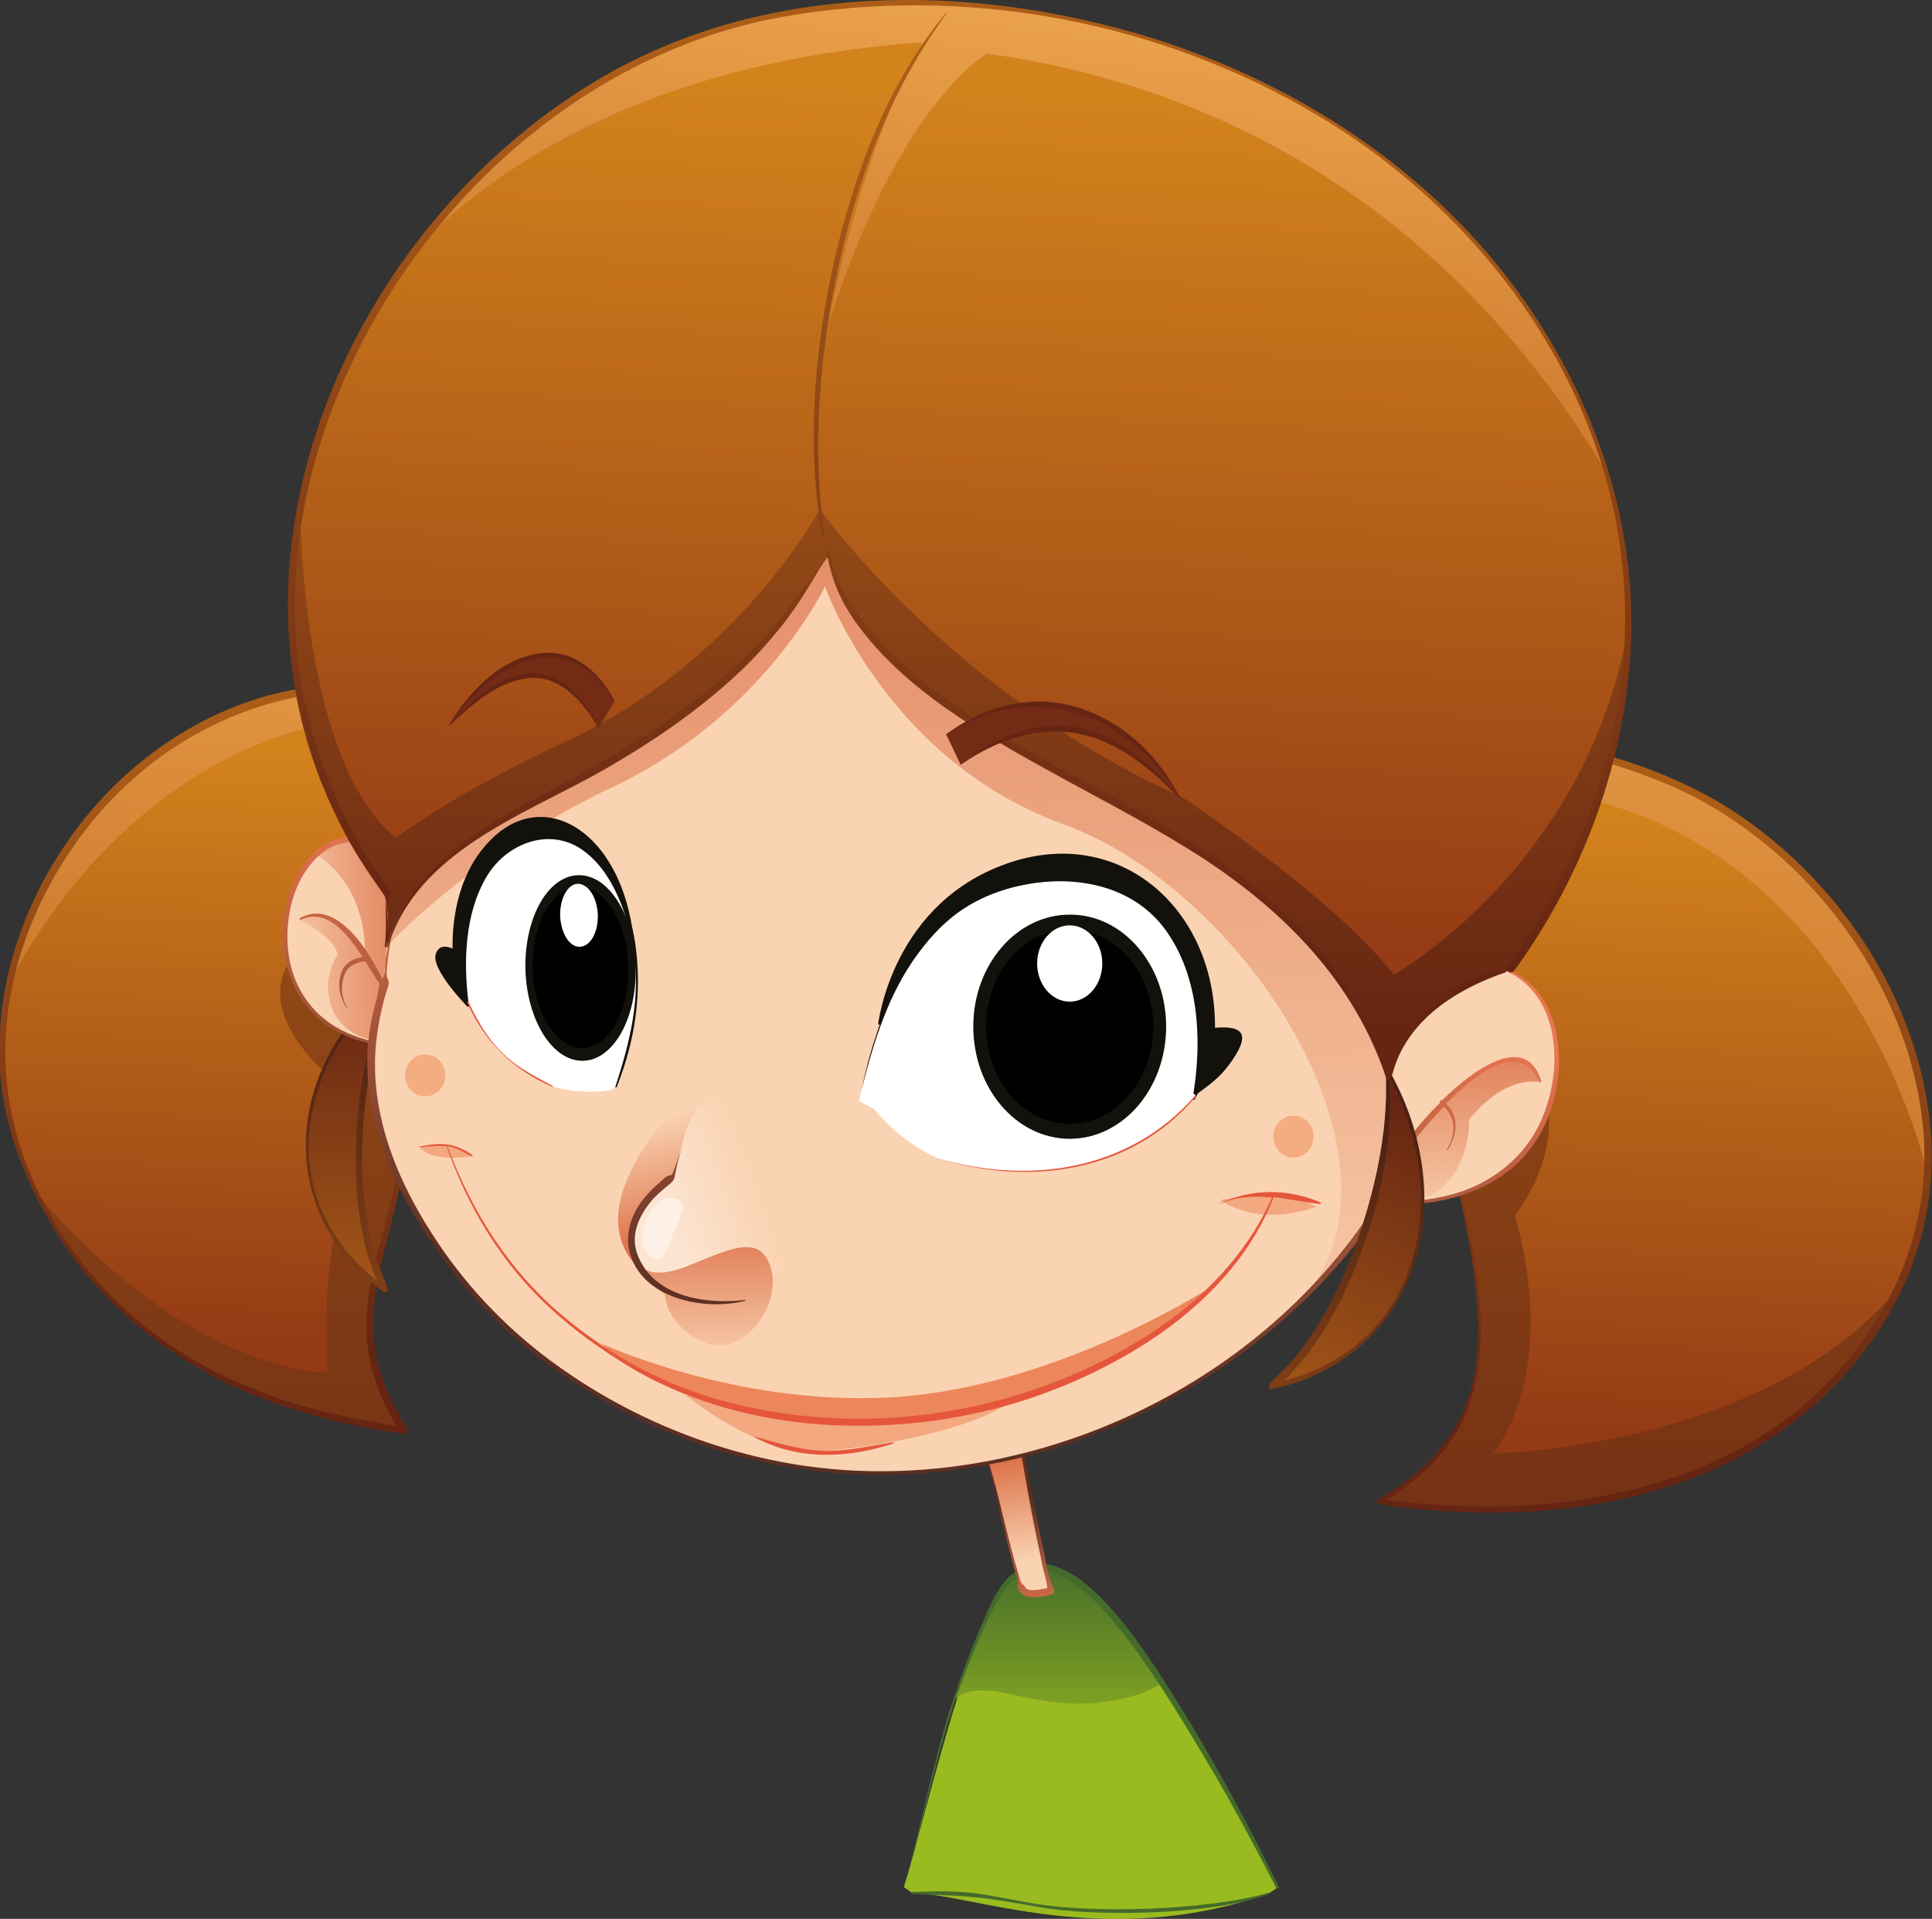 <?xml version="1.0" encoding="utf-8"?>
<!-- Generator: Adobe Illustrator 24.2.0, SVG Export Plug-In . SVG Version: 6.00 Build 0)  -->
<svg version="1.1" id="_x30_1_x5F_grafika" xmlns="http://www.w3.org/2000/svg" xmlns:xlink="http://www.w3.org/1999/xlink" x="0px"
	 y="0px" viewBox="0 0 450.8 447.7" style="enable-background:new 0 0 450.8 447.7;" xml:space="preserve">
<rect x="0" y="0" width="450.8" height="447.7" fill="#333333" stroke="none"/>
<style type="text/css">
	.st0{fill:#99BB1F;}
	.st1{fill:url(#SVGID_1_);}
	.st2{fill:#446B2B;}
	.st3{fill:url(#SVGID_2_);}
	.st4{fill:url(#SVGID_3_);}
	.st5{fill:url(#SVGID_4_);}
	.st6{fill:url(#SVGID_5_);}
	.st7{fill:url(#SVGID_6_);}
	.st8{fill:url(#SVGID_7_);}
	.st9{fill:url(#SVGID_8_);}
	.st10{fill:url(#SVGID_9_);}
	.st11{fill:url(#SVGID_10_);}
	.st12{fill:url(#SVGID_11_);}
	.st13{fill:url(#SVGID_12_);}
	.st14{fill:url(#SVGID_13_);}
	.st15{fill:#FAD3B2;}
	.st16{fill:#F4AD81;}
	.st17{fill:url(#SVGID_14_);}
	.st18{fill:url(#SVGID_15_);}
	.st19{fill:#FEF1E7;}
	.st20{fill:#F3A87F;}
	.st21{fill:#ED865A;}
	.st22{fill:url(#SVGID_16_);}
	.st23{fill:url(#SVGID_17_);}
	.st24{fill:url(#SVGID_18_);}
	.st25{fill:url(#SVGID_19_);}
	.st26{fill:#E5563C;}
	.st27{fill:url(#SVGID_20_);}
	.st28{fill:url(#SVGID_21_);}
	.st29{fill:url(#SVGID_22_);}
	.st30{fill:url(#SVGID_23_);}
	.st31{fill:url(#SVGID_24_);}
	.st32{fill:url(#SVGID_25_);}
	.st33{fill:url(#SVGID_26_);}
	.st34{fill:#742B16;}
	.st35{fill:#662513;}
	.st36{fill:#13110C;}
	.st37{fill:#FFFFFF;}
</style>
<g>
	<g>
		<g>
			<g>
				<path class="st0" d="M298.1,440.4c-7.9-15.9-17.2-32.5-27.1-47.7c-7.9-12.5-27-40.1-38.3-20.1c-8.6,15.2-15.8,47.6-21.8,67.7
					l2,1.4c13.4,0,44.8,13.5,83.1,0.1L298.1,440.4z"/>
				
					<linearGradient id="SVGID_1_" gradientUnits="userSpaceOnUse" x1="-2199.278" y1="4194.223" x2="-2199.278" y2="4245.962" gradientTransform="matrix(1 0 0 1 2446.141 -3831.248)">
					<stop  offset="0" style="stop-color:#446B2B"/>
					<stop  offset="1" style="stop-color:#99BB1F"/>
				</linearGradient>
				<path class="st1" d="M237.7,395.7c6.2,1.3,12.6,2.3,19.1,1.5c5.5-0.7,10.5-1.9,14.2-4.5c-7.9-12.5-27-40-38.2-20
					c-3.6,6.4-6.9,14.8-10,23.8C226.5,392.9,233.4,394.8,237.7,395.7z"/>
				<path class="st2" d="M297.8,440.5c-4.4-8.5-8.9-17-13.7-25.3c-6.6-11.2-13.3-22.6-21.1-32.9c-3.1-4-6.4-8-10.2-11.1
					c-3.2-2.6-7.5-5.6-11.8-4.8c-5.1,1-7.8,6-10,10.5c-2.9,5.9-5.3,12.1-7.6,18.3c-4.6,13-8.4,31.8-12.4,45c0,0-0.1,0,0,0
					c3.6-12.8,7.1-31,11.4-43.6c2-6,4.2-11.9,6.7-17.6c1.9-4.3,3.9-9.6,7.8-12.3c7-5,15,1,20.1,6.2c7.2,7.4,12.8,16.3,18.3,25.1
					c8.4,13.6,16.1,27.8,23.1,42.3C298.4,440.5,298,440.8,297.8,440.5z M296.1,441.9c-12.7,4.9-40.3,5.4-53.3,3.1
					c-14.3-2.5-15.3-2.6-29.8-3.1c-0.3,0-0.3-0.5,0-0.5c13.6-0.4,14.1,0.2,27.5,2.6c14.2,2.6,41.5,1.7,55.6-2.4
					C296.2,441.6,296.3,441.8,296.1,441.9z"/>
			</g>
			<g>
				
					<linearGradient id="SVGID_2_" gradientUnits="userSpaceOnUse" x1="-2207.678" y1="4195.687" x2="-2211.143" y2="4172.128" gradientTransform="matrix(1 0 0 1 2446.141 -3831.248)">
					<stop  offset="0" style="stop-color:#FAD3B2"/>
					<stop  offset="1" style="stop-color:#DD734B"/>
				</linearGradient>
				<path class="st3" d="M228.1,333.9c4,10.4,6.6,26.3,10.5,37.3l0,0c2,0.7,4.6,0.7,6.6,0c-3.3-13.1-6.6-31.1-8.6-44.2L228.1,333.9z
					"/>
				
					<linearGradient id="SVGID_3_" gradientUnits="userSpaceOnUse" x1="-2209.347" y1="4181.137" x2="-2205.867" y2="4210.365" gradientTransform="matrix(1 0 0 1 2446.141 -3831.248)">
					<stop  offset="0" style="stop-color:#5C2F22"/>
					<stop  offset="1" style="stop-color:#EA7750"/>
				</linearGradient>
				<path class="st4" d="M228.1,333.9c2.8,8.2,4.5,16.7,6.7,25.1c0.5,2.1,1.1,4.3,1.7,6.4c0.3,1,0.6,2,0.9,3c0.2,0.8,0,1.6,0.2,2.3
					c1,2.8,5.6,2,7.8,1.3c0.5-0.2,0.7-0.8,0.5-1.3c-1.6-3.1-2-7.5-2.8-10.9c-0.8-3.8-1.6-7.5-2.3-11.3c-1.4-7.2-2.5-14.4-3.9-21.6
					c0-0.3-0.5-0.2-0.4,0.1c0.8,7,2.1,14,3.3,20.9c0.7,3.8,1.4,7.6,2.2,11.4c0.4,1.9,0.8,3.9,1.2,5.8c0.4,2,1.2,4.1,1.2,6.1
					c0.2-0.3,0.4-0.5,0.6-0.8c-0.8,0.2-5.4,1.3-5.8-0.1c-0.1-0.2-0.2-0.4-0.4-0.5c-0.8-0.4-1-2.2-1.3-3c-1.1-3.7-2.1-7.5-3-11.2
					C232.7,348.3,231,340.8,228.1,333.9C228.2,333.8,228.1,333.9,228.1,333.9L228.1,333.9z"/>
			</g>
		</g>
		<g>
			
				<linearGradient id="SVGID_4_" gradientUnits="userSpaceOnUse" x1="-2391.966" y1="4004.69" x2="-2397.782" y2="4144.282" gradientTransform="matrix(1 0 0 1 2446.141 -3831.248)">
				<stop  offset="0" style="stop-color:#D3831C"/>
				<stop  offset="1" style="stop-color:#943A15"/>
			</linearGradient>
			<path class="st5" d="M94.3,259.2c2,28-18.8,45.6,0,74.7l0,0c-39.6-5.2-73.2-22.8-89-63.3C-13.4,223,27,159.6,84.4,160.7
				c7,0.1,13.8,2.1,20.8,4.1L94.3,259.2z"/>
			
				<linearGradient id="SVGID_5_" gradientUnits="userSpaceOnUse" x1="-2055.256" y1="4021.433" x2="-2061.273" y2="4165.836" gradientTransform="matrix(1 0 0 1 2446.141 -3831.248)">
				<stop  offset="0" style="stop-color:#D3831C"/>
				<stop  offset="1" style="stop-color:#943A15"/>
			</linearGradient>
			<path class="st6" d="M338.6,268.5c6.9,34.2,15.8,63.3-16.8,81.9l0,0c47.5,7.2,100.9-4.1,122.7-52.9
				c18.8-44.6-13.8-99.6-57.4-116.2c-13.9-6.2-27.7-7.3-42.6-7.3L338.6,268.5z"/>
			<g>
				
					<linearGradient id="SVGID_6_" gradientUnits="userSpaceOnUse" x1="-2381.275" y1="3913.705" x2="-2403.802" y2="4094.853" gradientTransform="matrix(1 0 0 1 2446.141 -3831.248)">
					<stop  offset="0" style="stop-color:#F3AD54"/>
					<stop  offset="1" style="stop-color:#C67126"/>
				</linearGradient>
				<path class="st7" d="M80.4,167.9c7.5-1.3,13.6-2.9,18.6-4.9c-4.8-1.3-9.7-2.3-14.6-2.4c-41.3-0.8-73.8,31.8-81.8,67.9
					C8.2,217.7,32.4,176,80.4,167.9z"/>
				
					<linearGradient id="SVGID_7_" gradientUnits="userSpaceOnUse" x1="-2031.202" y1="3920.807" x2="-2056.922" y2="4127.639" gradientTransform="matrix(1 0 0 1 2446.141 -3831.248)">
					<stop  offset="0" style="stop-color:#F3AD54"/>
					<stop  offset="1" style="stop-color:#C67126"/>
				</linearGradient>
				<path class="st8" d="M371.3,186.6c62.3,15.6,78.1,86.1,78.1,86.1l0.5-0.9c0.8-38-27.4-76.9-62.8-90.4
					c-13.2-5.9-26.3-7.1-40.3-7.3C350.6,179,358.2,183.3,371.3,186.6z"/>
				
					<linearGradient id="SVGID_8_" gradientUnits="userSpaceOnUse" x1="-2392.813" y1="3934.503" x2="-2392.813" y2="4254.742" gradientTransform="matrix(1 0 0 1 2446.141 -3831.248)">
					<stop  offset="5.780000e-03" style="stop-color:#AB5D18"/>
					<stop  offset="1" style="stop-color:#662513"/>
				</linearGradient>
				<path class="st9" d="M94.3,333.9c-18.8-29,2-46.7,0-74.7l3.7-32.4c-3.5-7-10.7-20.8-26.5-7c-14.4,12.6,0.3,27.1,6.4,32.3
					c0.4,11.2,2.5,28.9,2.5,28.9c-5.9,12.4-4,39.4-4,39.4c-34.9-2.9-63.9-37.1-67.8-41.9C25.6,313.4,57.3,329.1,94.3,333.9z"/>
				
					<linearGradient id="SVGID_9_" gradientUnits="userSpaceOnUse" x1="-2063.623" y1="3934.556" x2="-2063.623" y2="4254.957" gradientTransform="matrix(1 0 0 1 2446.141 -3831.248)">
					<stop  offset="5.780000e-03" style="stop-color:#AB5D18"/>
					<stop  offset="1" style="stop-color:#662513"/>
				</linearGradient>
				<path class="st10" d="M321.8,350.5c46.6,7.1,99-3.8,121.4-50.3c-31.1,37.9-94.7,38.9-94.7,38.9c12.4-17.8,8.9-41.4,5-55.5
					c4.4-5.9,11.5-18.5,5.9-32.7c-3.1-7.8-8.9,0.9-14.7,14.3l-5.4-7.4l-0.7,10.8C345.5,302.8,354.4,331.8,321.8,350.5z"/>
			</g>
			
				<linearGradient id="SVGID_10_" gradientUnits="userSpaceOnUse" x1="-2392.087" y1="4004.525" x2="-2397.939" y2="4144.977" gradientTransform="matrix(1 0 0 1 2446.141 -3831.248)">
				<stop  offset="5.780000e-03" style="stop-color:#AB5D18"/>
				<stop  offset="1" style="stop-color:#662513"/>
			</linearGradient>
			<path class="st11" d="M93.9,259.2c0.6,13.1-4.1,25.1-6.9,37.7c-1.3,5.7-1.9,11.6-1.2,17.4c1,7.3,3.8,13.9,7.7,20
				c0.2-0.5,0.5-0.9,0.8-1.4c-22.6-3-45.1-10-63-25.5c-16.6-14.4-29.2-36.3-30-59.2c-0.8-21.1,7.9-41.9,21.1-57.6
				c14.3-16.9,34.4-27.6,55.9-29.2c9.2-0.7,17.9,1.2,26.7,3.6c0.5,0.1,0.7-0.6,0.2-0.8c-7-2.3-14.1-4.3-21.6-4.5
				c-5.4-0.1-10.7,0.4-16,1.4c-10.2,2-20,6.3-28.7,12.2c-16.6,11.2-29.4,28.6-35.5,48.3c-2.9,9.5-4.1,19.6-3.3,29.5
				c0.9,10.6,4.4,20.5,9.2,29.8c10.4,20.2,27.5,34.9,47.5,43.6c11.9,5.1,24.6,8.3,37.3,10c0.7,0.1,1.1-0.8,0.8-1.4
				c-3.9-6.1-6.8-12.7-7.6-20c-0.7-6,0.2-12.1,1.6-18c2.8-12.1,6.7-23.5,5.7-36.2C94.6,258.7,93.8,258.7,93.9,259.2L93.9,259.2z"/>
			
				<linearGradient id="SVGID_11_" gradientUnits="userSpaceOnUse" x1="-2055.088" y1="4021.489" x2="-2061.121" y2="4166.287" gradientTransform="matrix(1 0 0 1 2446.141 -3831.248)">
				<stop  offset="5.780000e-03" style="stop-color:#AB5D18"/>
				<stop  offset="1" style="stop-color:#662513"/>
			</linearGradient>
			<path class="st12" d="M338.4,268.6c3,15,7.2,30.4,6.4,45.8c-0.4,6.9-2.2,13.7-5.8,19.5c-4.2,7-10.7,12.1-17.5,16
				c-0.4,0.2-0.3,1,0.1,1c42,6.4,90.9-1.1,116.7-40.4c6.3-9.5,10.4-20.1,11.9-31.6c1.4-11.2,0-22.6-3.2-33.3
				c-6.6-22.1-21.4-41.5-39.7-54.4c-8.2-5.8-17.4-10.1-26.9-13.3c-11.5-3.9-23.9-4.5-35.9-4.2c-0.4,0-0.4,0.7,0,0.7
				c7.6,0.2,15.2,0.5,22.8,1.8c7.3,1.2,14,3.7,20.8,6.4c10.9,4.4,20.8,11.2,29.5,19.3c16.8,15.9,29.2,38.2,31.2,62.1
				c2,24.2-8.9,46.7-26.2,62.3c-16.9,15.3-39.2,22.4-61.1,24.5c-13.1,1.2-26.6,0.8-39.5-1.1c0,0.4,0.1,0.7,0.1,1
				c6.7-3.9,12.8-8.8,17.1-15.5c3.7-5.7,5.5-12.4,6.1-19.3c1.4-16-3.3-32.3-6.5-47.8C338.8,268.1,338.3,268.3,338.4,268.6
				L338.4,268.6z"/>
		</g>
		<g>
			
				<linearGradient id="SVGID_12_" gradientUnits="userSpaceOnUse" x1="3998.434" y1="5438.13" x2="4028.896" y2="5366.418" gradientTransform="matrix(-0.92 -0.391 -0.391 0.92 5888.314 -3129.879)">
				<stop  offset="5.780000e-03" style="stop-color:#AB5D18"/>
				<stop  offset="1" style="stop-color:#662513"/>
			</linearGradient>
			<path class="st13" d="M91.7,229.9c-8.9,18.8-11.5,52.8-1.8,70.9l0,0c-26.3-17.9-22.6-52.8,1.5-71.7L91.7,229.9z"/>
			
				<linearGradient id="SVGID_13_" gradientUnits="userSpaceOnUse" x1="3998.077" y1="5438.957" x2="4029.027" y2="5366.097" gradientTransform="matrix(-0.92 -0.391 -0.391 0.92 5888.314 -3129.879)">
				<stop  offset="0" style="stop-color:#874315"/>
				<stop  offset="1" style="stop-color:#481F14"/>
			</linearGradient>
			<path class="st14" d="M92,230.1c-4.8,10.9-6.8,23.4-7.4,35.3c-0.3,6.4,0,12.8,1,19.1c0.5,3,1.2,5.9,2,8.8
				c0.8,2.5,2.1,4.8,2.8,7.4c0.2,0.6-0.4,1.1-0.9,0.7c-11.4-8.1-18.6-20.9-18.1-35.5c0.4-14.8,8.7-28.3,19.8-37
				c0.3-0.3,0.7,0.3,0.4,0.6c-10.7,8.6-18.5,21.1-19.5,35.5c-1,14.7,6.6,27.7,18.2,35.5c-0.3,0.3-0.6,0.6-0.8,0.9
				c-1.5-1.8-2.3-4.5-3.1-6.8c-1-2.7-1.6-5.6-2.1-8.5c-1.2-6.4-1.4-12.9-1.2-19.4c0.4-12.7,2.9-25.5,8.5-36.7
				C91.6,229.4,92.2,229.7,92,230.1L92,230.1z"/>
		</g>
		<g>
			<path class="st15" d="M348.8,225.3c0,0-67.9-87.1-71.2-89.2c-3.3-2.1-48.8-28.4-58-34.6c-9.2-6.2-58.7,2.1-62.7,6.9
				c-3.9,4.8-40.9,46.3-44.2,51.9c-3.3,5.5-21.4,38.2-21.4,38.2c-24.7-15.1-38.1,37.3-5.4,44.6l0.9,0.1
				c-1.5,15.7,3.9,29.1,10.8,40.8c18.5,31.8,49.4,48.9,77.2,56c59.9,15.4,121.1-17.1,147.8-59.9l2.6,0.4c15.8,0,31.6-5.5,36.9-24.2
				C365.3,244,362.7,228.8,348.8,225.3z"/>
			<path class="st16" d="M306.5,265.2c0,2.7-2.1,4.9-4.7,4.9c-2.6,0-4.7-2.2-4.7-4.9c0-2.7,2.1-4.9,4.7-4.9
				C304.4,260.2,306.5,262.5,306.5,265.2z"/>
			<path class="st16" d="M103.9,250.9c0,2.7-2.1,4.9-4.7,4.9c-2.6,0-4.7-2.2-4.7-4.9c0-2.7,2.1-4.9,4.7-4.9
				C101.8,246,103.9,248.2,103.9,250.9z"/>
			
				<linearGradient id="SVGID_14_" gradientUnits="userSpaceOnUse" x1="-2294.397" y1="4092.458" x2="-2287.803" y2="4119.526" gradientTransform="matrix(1 0 0 1 2446.141 -3831.248)">
				<stop  offset="0" style="stop-color:#FAD3B2"/>
				<stop  offset="1" style="stop-color:#DD734B"/>
			</linearGradient>
			<path class="st17" d="M150,296.5c0,0-0.5-0.3-1.3-1c-2.3-2.2-6.8-8.2-3-18.7c4.9-13.8,17.8-23.5,17.8-23.5l1.3,15.2
				c0,0-3.3,12.1-4.3,12.8L150,296.5z"/>
			
				<linearGradient id="SVGID_15_" gradientUnits="userSpaceOnUse" x1="-2269.382" y1="4108.964" x2="-2290.119" y2="4116.323" gradientTransform="matrix(1 0 0 1 2446.141 -3831.248)">
				<stop  offset="0" style="stop-color:#FAD3B2"/>
				<stop  offset="1" style="stop-color:#FCE5D2"/>
			</linearGradient>
			<path class="st18" d="M173.9,303.3c0,0-24.5,1-26-11.9c0,0-2.7-9.1,9.1-16.3c2.2-6.9,4-24.4,14.6-16.5c2.2,1.7,4.1,4.2,5.7,6.5
				c4.4,6.2,7.1,13.7,6.1,21.4C181.3,304.8,173.9,303.3,173.9,303.3z"/>
			<path class="st19" d="M157,287.8c-1.6,3.8-2.1,7-4.6,5.8c-2.5-1.1-3.2-5.1-1.7-9c1.6-3.8,4.9-6,7.4-4.8
				C160.7,281,158.6,284,157,287.8z"/>
			<path class="st20" d="M160.1,325.6c0,0,16.8,14,31.2,13c14.3-1,36.1-5.2,45-11.9l-24.2,0.5l-40.6-2.1L160.1,325.6z"/>
			<path class="st20" d="M97.7,267.5c0,0,7.9-1.6,12.9,2.1C110.6,269.6,101.2,271.7,97.7,267.5z"/>
			<path class="st20" d="M284.7,280c0,0,15.8-3.1,22.3,1.6C307,281.5,295.1,286.7,284.7,280z"/>
			<path class="st21" d="M140.4,313.5c0,0,30.5,14.2,66.1,12.6c39.5-1.7,77-26.4,77-26.4s-25.7,27.3-68.9,31.8
				C214.6,331.5,161.2,334.9,140.4,313.5z"/>
			
				<linearGradient id="SVGID_16_" gradientUnits="userSpaceOnUse" x1="-2281.197" y1="4150.467" x2="-2281.935" y2="4116.528" gradientTransform="matrix(1 0 0 1 2446.141 -3831.248)">
				<stop  offset="0" style="stop-color:#FAD3B2"/>
				<stop  offset="1" style="stop-color:#DD734B"/>
			</linearGradient>
			<path class="st22" d="M148.7,294.5c0,0,2,4.7,11.4,1c9.4-3.6,17.3-8.3,19.8,0.5c2.5,8.8-6.9,21.3-15.8,17.1
				c-8.9-4.1-8.9-10.9-8.9-10.9S150.2,297.6,148.7,294.5z"/>
			
				<linearGradient id="SVGID_17_" gradientUnits="userSpaceOnUse" x1="-2236.942" y1="4174.914" x2="-2243.462" y2="3874.953" gradientTransform="matrix(1 0 0 1 2446.141 -3831.248)">
				<stop  offset="0" style="stop-color:#FAD3B2"/>
				<stop  offset="1" style="stop-color:#DD734B"/>
			</linearGradient>
			<path class="st23" d="M90.3,220.8c0,0,19.8-21.7,52.9-37.3c35.1-16.6,49.3-46.7,49.3-46.7s14,40.4,55.6,55.5
				c41.5,15.1,80.6,75.2,58.4,107.4c0,0,12.9-12.5,17.3-19.2c4.4-6.7,1.5-25.4,1.5-25.4s-1-18.7-1.5-21.3c-0.5-2.6,0-24.4-4.5-30.6
				c-4.4-6.2-14.3-32.2-20.8-36.3c-6.4-4.1-56.4-41-58.9-43c-2.5-2.1-34.6-26.4-42.1-28.5c-7.4-2.1-110.8,79.3-110.8,79.3l5.4,30.1
				L90.3,220.8z"/>
			
				<linearGradient id="SVGID_18_" gradientUnits="userSpaceOnUse" x1="-2102.648" y1="4116.831" x2="-2103.641" y2="4071.159" gradientTransform="matrix(1 0 0 1 2446.141 -3831.248)">
				<stop  offset="0" style="stop-color:#FAD3B2"/>
				<stop  offset="1" style="stop-color:#DD734B"/>
			</linearGradient>
			<path class="st24" d="M329.7,264.9l-3,14.5h6c0,0,10-3.5,10.1-18.2c8.9-10.9,16.6-8.7,16.6-8.7
				C353.5,236.4,329.7,264.9,329.7,264.9z"/>
			
				<linearGradient id="SVGID_19_" gradientUnits="userSpaceOnUse" x1="-2382.702" y1="4051.101" x2="-2346.744" y2="4049.781" gradientTransform="matrix(1 0 0 1 2446.141 -3831.248)">
				<stop  offset="0" style="stop-color:#FAD3B2"/>
				<stop  offset="1" style="stop-color:#DD734B"/>
			</linearGradient>
			<path class="st25" d="M86.7,195.9c-4.6-2.1-12.8,3.5-12.8,3.5c12.5,8.3,11.2,23.5,11.2,23.5l1.1,2c-9.8-15.7-16.3-10.3-16.3-10.3
				c8.9,4.5,8.9,8.3,8.9,8.3c-2,2.4-2.3,6.9-2.3,6.9c0,11.4,10.2,12.8,10.2,12.8l2.6-12.1l1.3-13.1l1.3-10
				C91.9,207.4,91.3,198,86.7,195.9z"/>
			<path class="st26" d="M208.4,336.8c-10.7,3.5-22.2,4-32.4-1.5c-0.1,0,0-0.1,0.1-0.1c5.8,1.5,11.4,3.5,17.5,3.3
				c5-0.1,9.8-1.2,14.8-2C208.5,336.5,208.6,336.8,208.4,336.8z M307.9,280.9c-3.6-0.4-7.2-1.2-10.7-1.6
				c-5.9,15.2-18.1,26.9-31.4,35.1c-14,8.6-29.9,14.4-46,16.8c-25.5,3.8-52.9,0.5-75.2-13.7c-8.2-5.2-15.9-11.2-22.4-18.6
				c-8-9.1-14-19.9-18-31.5c-0.1,0-0.1,0-0.2,0c-2-0.1-4,0-5.9,0.3c-0.1,0-0.1-0.2,0-0.2c2.2-0.5,4.1-0.7,6-0.5c0,0,0,0,0-0.1
				c0,0,0,0,0,0c0,0,0,0.1,0,0.1c2,0.2,4,1,6,2.5c0.2,0.1,0,0.4-0.1,0.3c-1.8-1-3.6-2.1-5.6-2.4c5.7,15.4,14.5,29.2,26.9,39.6
				c11.2,9.4,24.1,16.4,38,20c25.2,6.7,52.3,4.9,76.7-4.5c20.6-8,41.3-21.6,50.8-43.1c-4-0.4-8-0.3-12,1.4c-0.1,0-0.1-0.1,0-0.1
				c7.3-3.4,15.7-3.4,23.2-0.2C308.3,280.5,308.3,281,307.9,280.9z"/>
			
				<linearGradient id="SVGID_20_" gradientUnits="userSpaceOnUse" x1="-2246.564" y1="4143.156" x2="-2228.089" y2="4047.701" gradientTransform="matrix(1 0 0 1 2446.141 -3831.248)">
				<stop  offset="0" style="stop-color:#5C2F22"/>
				<stop  offset="1" style="stop-color:#EA7750"/>
			</linearGradient>
			<path class="st27" d="M147.2,293.1c-1.6-4.7-0.1-9.5,2.9-13.3c1.1-1.4,2.4-2.7,3.7-3.8c0.7-0.6,1.9-2,2.9-1.8
				c0.3,0.1,3.7-10.4,4.2-11.6c0,0,0,0,0,0c-1.3,3.6-2.6,7.3-3.3,11c-0.3,1.6-0.3,1.8-1.4,2.7c-1.2,1-2.4,2-3.5,3.1
				c-3.2,3.5-5.8,8.3-4,13.2c3.7,10.1,16.3,11.8,25.1,10.7c0.1,0,0.2,0.2,0,0.2C165,305.8,150.7,303.4,147.2,293.1z M325.7,276.2
				c-6.6,11.7-15.3,21.9-25.1,30.7c-38,34.1-91.8,46.9-139.4,29.3c-22.4-8.3-43.2-22.3-57.7-42.3c-7.5-10.3-14.2-22.2-16.7-35
				c-1-5.1-1.4-10.4-0.9-15.6c0,0-0.1,0-0.1,0c-7-1.5-13.4-5.7-16.8-12.5c-2.9-5.7-3.7-12.5-2.4-18.8c1.2-5.7,4-11.7,8.9-14.8
				c5-3.2,11.3-2.7,16.1,0.8c0.5,0.3,0.1,1-0.4,0.8c-5.1-2.5-10.6-3.7-15.6-0.1c-4.4,3.2-7,8.6-8,14c-1.1,6-0.6,12.6,2.3,18
				c3.4,6.5,9.3,10.3,16.1,12c0,0,0,0,0,0c0.1-1.3,0.3-2.5,0.5-3.7c0.4-2.2,0.9-4.3,1.5-6.4c0.2-0.8,0.3-2,0.6-3
				c-1-1.5-2.1-3.3-3.4-5.3c-2.4,0.2-4.5,1.3-5.1,4c-0.6,2.3-0.3,4.8,0.9,6.8c0,0.1-0.1,0.2-0.1,0.1c-1.6-2.5-2.3-5.5-1.2-8.4
				c0.8-2.1,2.8-3.3,4.9-3.5c-3.7-5.7-8.4-11.5-14.4-8.7c-0.2,0.1-0.4-0.2-0.2-0.4c8.3-4.6,15.8,7.1,19.2,14.2
				c0.8-1,0.6-3.3,0.8-4.6c0.3-1.7,0.6-3.4,0.9-5.1c0.1-0.3,0.5-0.2,0.4,0.1c-0.5,2.8-1,5.7-1.1,8.5c0,1.1,0.8,1.6,0.4,2.7
				c-0.4,1.2-0.8,2.5-1.1,3.7c-1.3,5.1-2.1,10.4-2,15.7c0.3,13.9,5.9,26.9,13.2,38.3c7.3,11.5,16.7,21.5,27.4,29.5
				c20.1,15,44.6,24.2,69.2,25.8c49.3,3.2,101.9-22.7,127.3-68C324.9,274.5,326.2,275.3,325.7,276.2z M361.1,261
				c-5.9,14.8-21.6,20.6-36,19.9c-0.2,0-0.2-0.3,0-0.3c6.9-0.4,13.9-1.2,20.2-4.4c6.3-3.2,11.5-8.3,14.4-15
				c5.6-12.8,4.1-31.3-10.9-35.6c-0.2-0.1-0.1-0.4,0.1-0.3C364.3,229,366.5,247.7,361.1,261z M325.5,270.9
				c1.1-2.8,5.3-8.5,10.5-13.6c-0.1-0.4,0.2-0.8,0.5-0.6c8.7-8.5,19.8-15.3,23.1-4.5c0.1,0.2-0.3,0.4-0.4,0.2
				c-4.3-9.4-13.9-2.9-21.8,5.1c3.1,3,2.7,7,0.4,10.8c-0.1,0.1-0.3,0-0.2-0.1c2.1-3.5,2.2-7.3-0.7-10c-4.9,5-9,10.5-10.8,13
				C325.8,271.4,325.3,271.2,325.5,270.9z"/>
		</g>
		<g>
			
				<linearGradient id="SVGID_21_" gradientUnits="userSpaceOnUse" x1="-2146.275" y1="4168.082" x2="-2113.308" y2="4090.474" gradientTransform="matrix(1 0 0 1 2446.141 -3831.248)">
				<stop  offset="5.780000e-03" style="stop-color:#AB5D18"/>
				<stop  offset="1" style="stop-color:#662513"/>
			</linearGradient>
			<path class="st28" d="M323.8,251.6c1.3,22.8-9.9,58.1-27,71.9l0,0c33.6-6.2,44.2-42.9,27.7-72.6L323.8,251.6z"/>
			
				<linearGradient id="SVGID_22_" gradientUnits="userSpaceOnUse" x1="-2146.661" y1="4168.981" x2="-2113.164" y2="4090.124" gradientTransform="matrix(1 0 0 1 2446.141 -3831.248)">
				<stop  offset="0" style="stop-color:#874315"/>
				<stop  offset="1" style="stop-color:#481F14"/>
			</linearGradient>
			<path class="st29" d="M323.4,251.6c0.4,13.1-2.7,26.6-7,38.7c-2.3,6.5-5.2,12.8-8.8,18.7c-1.7,2.8-3.5,5.4-5.6,7.9
				c-1.8,2.2-4.1,3.9-5.8,6.1c-0.4,0.5,0,1.3,0.6,1.1c14.7-3,27.1-12.7,32.6-27.5c5.6-15,2.8-32.3-4.8-46c-0.2-0.4-0.9,0-0.6,0.4
				c7.2,13.4,10,29.4,5.1,44.3c-5,15.2-17.8,24.9-32.6,27.5c0.1,0.4,0.3,0.8,0.5,1.2c2.3-1.1,4.2-3.5,5.9-5.4
				c2.1-2.3,3.9-4.9,5.6-7.6c3.8-5.9,6.7-12.3,9.1-18.9c4.8-12.9,7.5-26.8,6.5-40.6C324.1,251.2,323.4,251.2,323.4,251.6
				L323.4,251.6z"/>
		</g>
		<g>
			
				<linearGradient id="SVGID_23_" gradientUnits="userSpaceOnUse" x1="-2217.157" y1="3852.172" x2="-2225.475" y2="4051.814" gradientTransform="matrix(1 0 0 1 2446.141 -3831.248)">
				<stop  offset="0" style="stop-color:#D3831C"/>
				<stop  offset="1" style="stop-color:#943A15"/>
			</linearGradient>
			<path class="st30" d="M376.2,115.1C352.5,27.9,256.5-11.5,178.3,4.1c-81.1,16.6-146.4,125.5-88,204.3c-0.3,4.5,0.7,4.2,0,9v3.4
				c4.9-17.6,21.8-26.9,35.6-34.2c23.7-12.4,47.5-27,62.3-49.8c1.9-2,2.9-4.8,4.6-6.9c0.2-0.1,0.4-0.1,0.6-0.2
				c1.1,5.6,2.9,9.4,5.7,13.3C228.8,185.6,305,189.7,323.8,252l1-1.4c2.6-12.1,15.2-21.8,26.4-23.8l1.3-0.7
				C375.2,194.9,386.1,153.4,376.2,115.1z"/>
			
				<linearGradient id="SVGID_24_" gradientUnits="userSpaceOnUse" x1="-2196.957" y1="3809.195" x2="-2213.704" y2="3943.87" gradientTransform="matrix(1 0 0 1 2446.141 -3831.248)">
				<stop  offset="0" style="stop-color:#F3AD54"/>
				<stop  offset="1" style="stop-color:#C67126"/>
			</linearGradient>
			<path class="st31" d="M178.3,4.1c-31.6,6.4-60.7,26.9-81.1,54c10.9-11.9,46-43.2,117.8-48.2c0,0,0.1,0,0.3,0
				C200.4,35.8,193.2,76,193.2,76c14.6-46,32.2-60.3,37-63.5C275,18.6,333.5,41.4,374.7,110C348.7,26.4,255-11.2,178.3,4.1z"/>
			
				<linearGradient id="SVGID_25_" gradientUnits="userSpaceOnUse" x1="-2222.238" y1="3886.206" x2="-2222.238" y2="4071.343" gradientTransform="matrix(1 0 0 1 2446.141 -3831.248)">
				<stop  offset="5.780000e-03" style="stop-color:#AB5D18"/>
				<stop  offset="1" style="stop-color:#662513"/>
			</linearGradient>
			<path class="st32" d="M90.3,208.4c-0.3,4.5,0.7,4.2,0,9v3.4c4.9-17.6,21.8-26.9,35.6-34.2c23.7-12.4,47.5-27,62.3-49.8
				c1.9-2,2.9-4.8,4.6-6.9c0.2-0.1,0.4-0.1,0.6-0.2c1.1,5.6,2.9,9.4,5.7,13.3C228.8,185.6,305,189.7,323.8,252l1-1.4
				c2.6-12.1,15.2-21.8,26.4-23.8l1.3-0.7c16.6-22.7,26.9-51,27.4-79.6c0,0,0,0,0,0c-9.9,56-54.7,80.9-54.7,80.9
				c-13.9-18-49.5-41.5-49.5-41.5c-54.1-24.2-84.4-67.1-84.4-67.1c-9.9,17.3-30.4,40.8-58.7,53.9c-26.9,12.5-40.2,22.8-40.2,22.8
				c-19.5-15.8-22-61.9-22.4-76.1C64.6,149.3,69.8,180.7,90.3,208.4z"/>
			
				<linearGradient id="SVGID_26_" gradientUnits="userSpaceOnUse" x1="-2217.18" y1="3852.265" x2="-2225.499" y2="4051.916" gradientTransform="matrix(1 0 0 1 2446.141 -3831.248)">
				<stop  offset="5.780000e-03" style="stop-color:#AB5D18"/>
				<stop  offset="1" style="stop-color:#662513"/>
			</linearGradient>
			<path class="st33" d="M323.9,251.9c0,0.2-0.2,0.3-0.3,0.1c-7.5-23.1-24.3-39.7-43.6-52.2c-16.4-10.5-34.1-18.6-50.7-28.9
				c-7.6-4.7-15.1-10-21.5-16.3c-3.1-3-5.9-6.3-8.4-9.8c-3.3-4.7-5.2-9.3-6.3-14.8c-2,2.6-3.6,5.7-5.4,8.5c-1.5,2.4-3.1,4.7-4.8,6.9
				c-3.7,4.7-7.8,9.2-12.3,13.2c-9.1,8.2-19.2,15-29.7,21c-17.9,10.3-43.6,18.8-50.4,41.4c0,0.1-0.2,0.1-0.2,0
				c6.3-22.6,28.9-31.1,46.8-41.3c11.1-6.3,22-13.3,31.7-21.8c4.7-4.1,9.2-8.5,13.2-13.4c2.1-2.5,3.8-5.5,6-7.8
				c2-2.1,3.1-4.9,5.1-7.1c-0.1-0.3-0.1-0.6-0.2-0.9c0-0.4,0.5-0.6,0.6-0.2c2.2,11.9,11.3,21.4,19.9,28.8c8.2,7,17.4,12.6,26.7,17.9
				c16.9,9.6,34.7,18,50.3,29.9C306,217,318.3,232.3,323.9,251.9z M380.6,149.5c-1.1,27.9-11.2,54.9-27.3,77c-0.7,0.9-2.2,0-1.5-0.9
				c17.7-24.5,28.6-55.2,27.3-86.2c-1.9-48-32.9-89.5-71.7-112.5C270.1,4.7,225-3.5,182.8,3.9c-42.1,7.4-79,37.9-98.9,77.1
				c-9.8,19.4-15.7,41.2-15.1,63.2c0.7,23.3,8.7,45.3,22.2,63.7c0.2,0.3,0.1,0.8-0.1,1.1c-1.1,1-0.4,4.5-0.4,5.9c0,2-0.1,4-0.3,5.9
				c0,0.3-0.5,0.3-0.4,0c0.3-2.8,0.3-5.5,0.2-8.3c0-1.1,0.3-2.8-0.4-3.7c-0.7-1-1.4-2-2.1-3c-2.6-3.7-5-7.5-7.1-11.5
				c-4-7.6-7.3-15.7-9.5-24.1c-4.2-15.9-4.8-32.6-2.1-48.8c7-43,34.9-81.6,70.9-102.9C176.1-3.1,220.9-4,260.9,6.6
				c40.3,10.7,78.4,35.1,100.7,72.7C374.1,100.3,381.5,124.5,380.6,149.5z M351.2,226.9c-11.1,3.8-23,11-26.3,23.7
				c0,0.1-0.2,0.1-0.2-0.1c2.6-12.3,14.4-23.3,26.5-24C351.4,226.5,351.4,226.9,351.2,226.9z M195.6,62.4
				c-4.4,20.4-6.2,42.1-3.2,62.9c0,0.3-0.4,0.4-0.5,0.1c-3.7-20.8-2-42.8,2.5-63.4C199.1,41,207,19.4,220.8,3c0.1-0.1,0.2,0,0.1,0.1
				C208.1,20.4,200.2,41.2,195.6,62.4z"/>
		</g>
		<g>
			<g>
				<path class="st34" d="M143.4,163.6l-3.7,6.2c-9.4-17.4-21.3-14.7-34.4-1l-0.6,0.6C116.6,151,133.9,146.2,143.4,163.6z
					 M275.6,186.6l-0.7-0.7c-14.5-16.6-31-22.1-50.8-7.6l-3.3-6.9C240.7,156.9,264.4,165.9,275.6,186.6z"/>
				<path class="st35" d="M275.6,186.6c-5.6-9.3-14.1-17.2-24.3-20.2c-10.4-3.1-21.3-1.3-30.4,5.1c-0.1,0.1-0.2-0.1-0.1-0.2
					c9-6.6,20-9.6,30.8-6.2c10.6,3.3,18.9,11.3,24,21.5C275.7,186.7,275.6,186.7,275.6,186.6z M275,185.9c0.1,0.1,0,0.2-0.1,0.1
					c-6.4-6.7-14.1-13-23.2-14.8c-9.8-1.9-19.4,1.6-27.5,7.2c-0.1,0.1-0.2-0.1-0.1-0.2c8-5.9,17.3-10.4,27.3-8.5
					C261.1,171.6,268.8,178.2,275,185.9z M143.4,163.5c0.1,0.1-0.1,0.2-0.2,0.1c-4-7-11-11.9-19-9.8c-8.2,2.2-14.6,8.7-19.5,15.6
					c0,0.1-0.1,0-0.1,0c4.8-7.9,11.8-15.5,21-16.9C133.7,151.2,139.7,156.6,143.4,163.5z M139.7,169.7c0,0.1-0.1,0.2-0.1,0.1
					c-3.4-5.9-8.8-12.2-16-11.6c-7.1,0.6-13.2,5.9-18.3,10.7c-0.1,0-0.1,0-0.1-0.1c4.8-5.4,11.3-11.8,18.9-11.7
					C131.7,157.1,136.3,163.3,139.7,169.7z"/>
			</g>
			<path class="st36" d="M286.8,248.4c-2.1,2.9-4.7,4.8-7.3,6.7l-0.8,1.5l-1.1-0.2c-2.2,1.6-4.4,3.2-6.4,5.4l2.9-6.1l-22.2-4.8
				l-47-11.9c0,0,3.2-28.9,31.2-37.9c25.7-8.3,47.6,11.3,47.4,38.7C290.4,239.2,291.9,241.5,286.8,248.4z M148.2,224.5l-39.1,10.4
				c0,0-8.7-8.8-7.4-12.4c0.7-1.9,2.2-1.9,3.9-1.2c-0.1-7.3,1.4-18.6,9.9-26.3C128.9,183,147.7,196.5,148.2,224.5z"/>
			<path class="st37" d="M278.8,255.1l0.2,0.7c-15.8,18.7-39.6,20.7-60,14.5c0,0-8.4-3.3-15.1-11.6l-3.5-1.8l0.6-2.5
				c4.6-19.4,9.2-29,18.4-38.7c10.1-10.6,31.2-14.5,45-6.7C276.3,215.6,282.7,234.8,278.8,255.1z M147.7,219.3
				c2,10.9,1,20.7-3.9,34.2l-1.2,0.8c-7.2,1.3-13.6-0.8-13.6-0.8c-7.4-3.6-14.3-7.3-19.8-19.7c-2-14.5,0.4-28.2,7.9-34.2
				C132.4,187.1,144.2,202.2,147.7,219.3z"/>
			<g>
				<path class="st36" d="M272.1,239.5c0,14.5-10.1,26.2-22.5,26.2c-12.4,0-22.5-11.7-22.5-26.2c0-14.4,10.1-26.1,22.5-26.1
					C262,213.3,272.1,225.1,272.1,239.5z"/>
				<path d="M269.1,239.5c0,12.5-8.7,22.7-19.5,22.7c-10.8,0-19.5-10.1-19.5-22.7c0-12.5,8.7-22.6,19.5-22.6
					C260.3,216.9,269.1,227,269.1,239.5z"/>
				<path class="st37" d="M257.2,224.8c0,4.9-3.4,8.9-7.6,8.9c-4.2,0-7.6-4-7.6-8.9c0-4.9,3.4-8.9,7.6-8.9
					C253.8,215.9,257.2,219.9,257.2,224.8z"/>
			</g>
			<g>
				<path class="st36" d="M148.3,225.4c0.4,12-5.1,21.9-12.2,22.1c-7.1,0.2-13.1-9.3-13.5-21.2c-0.3-12,5.1-21.8,12.2-22.1
					C141.9,203.9,148,213.4,148.3,225.4z"/>
				<path d="M146.6,225.4c0.3,10.4-4.4,18.9-10.6,19.1c-6.1,0.2-11.4-8-11.7-18.4c-0.3-10.4,4.4-18.9,10.6-19.1
					C141.1,206.8,146.3,215.1,146.6,225.4z"/>
				<path class="st37" d="M139.5,213.4c0.1,4.1-1.7,7.4-4.2,7.5c-2.4,0.1-4.4-3.1-4.6-7.2c-0.1-4,1.7-7.4,4.1-7.5
					C137.3,206.2,139.3,209.4,139.5,213.4z"/>
			</g>
			<path class="st36" d="M201,254.4c2.8-11.2,6.3-22.6,13.2-31.9c3.1-4.2,6.7-8,11-10.7c5-3.2,10.7-5,16.4-5.8
				c11.1-1.5,23.2,1.2,30.3,10.9c7.8,10.7,8.6,25.3,6.6,38c-0.1,0.5,0.6,0.7,0.7,0.2c2.6-12.2,1.6-25.9-4.5-36.8
				c-5.5-9.9-15.5-14-26-14.3c-10.5-0.3-22,3.4-29.5,11.3c-7.1,7.5-11.8,16.7-14.9,26.7C202.9,246.1,201.9,250.2,201,254.4
				C201,254.4,201,254.4,201,254.4L201,254.4z"/>
			<path class="st26" d="M218.9,270.3c21.1,6.5,44.9,3.5,60.1-14.4c0.1-0.2-0.1-0.4-0.2-0.2C263.4,273.3,240.1,276.4,218.9,270.3
				L218.9,270.3L218.9,270.3z"/>
			<path class="st36" d="M109.3,233.8c-1.2-9.6-0.8-20.7,4.2-29.2c4.6-7.8,14.5-11.6,22.1-6.5c7.3,4.9,10.8,15.1,12.2,23.6
				c1.8,11-0.8,21.4-4.2,31.8c-0.1,0.2,0.2,0.3,0.3,0.1c4.3-10.7,6-22.1,4.3-33.6c-1.4-8.9-5.7-19.2-13.5-23.8
				c-7.5-4.4-16.7,0.1-21.4,6.7c-6.1,8.6-5.7,21-4.3,31C108.9,234.1,109.3,234,109.3,233.8L109.3,233.8z"/>
			<path class="st26" d="M109,233.9c4.2,9.4,10.8,15.7,19.9,19.7c0.1,0,0.1-0.1,0.1-0.2c-3.6-2-7.2-3.7-10.3-6.4
				c-4.2-3.5-7.1-8.3-9.4-13.3C109.2,233.6,108.9,233.7,109,233.9L109,233.9z"/>
		</g>
	</g>
</g>
</svg>
